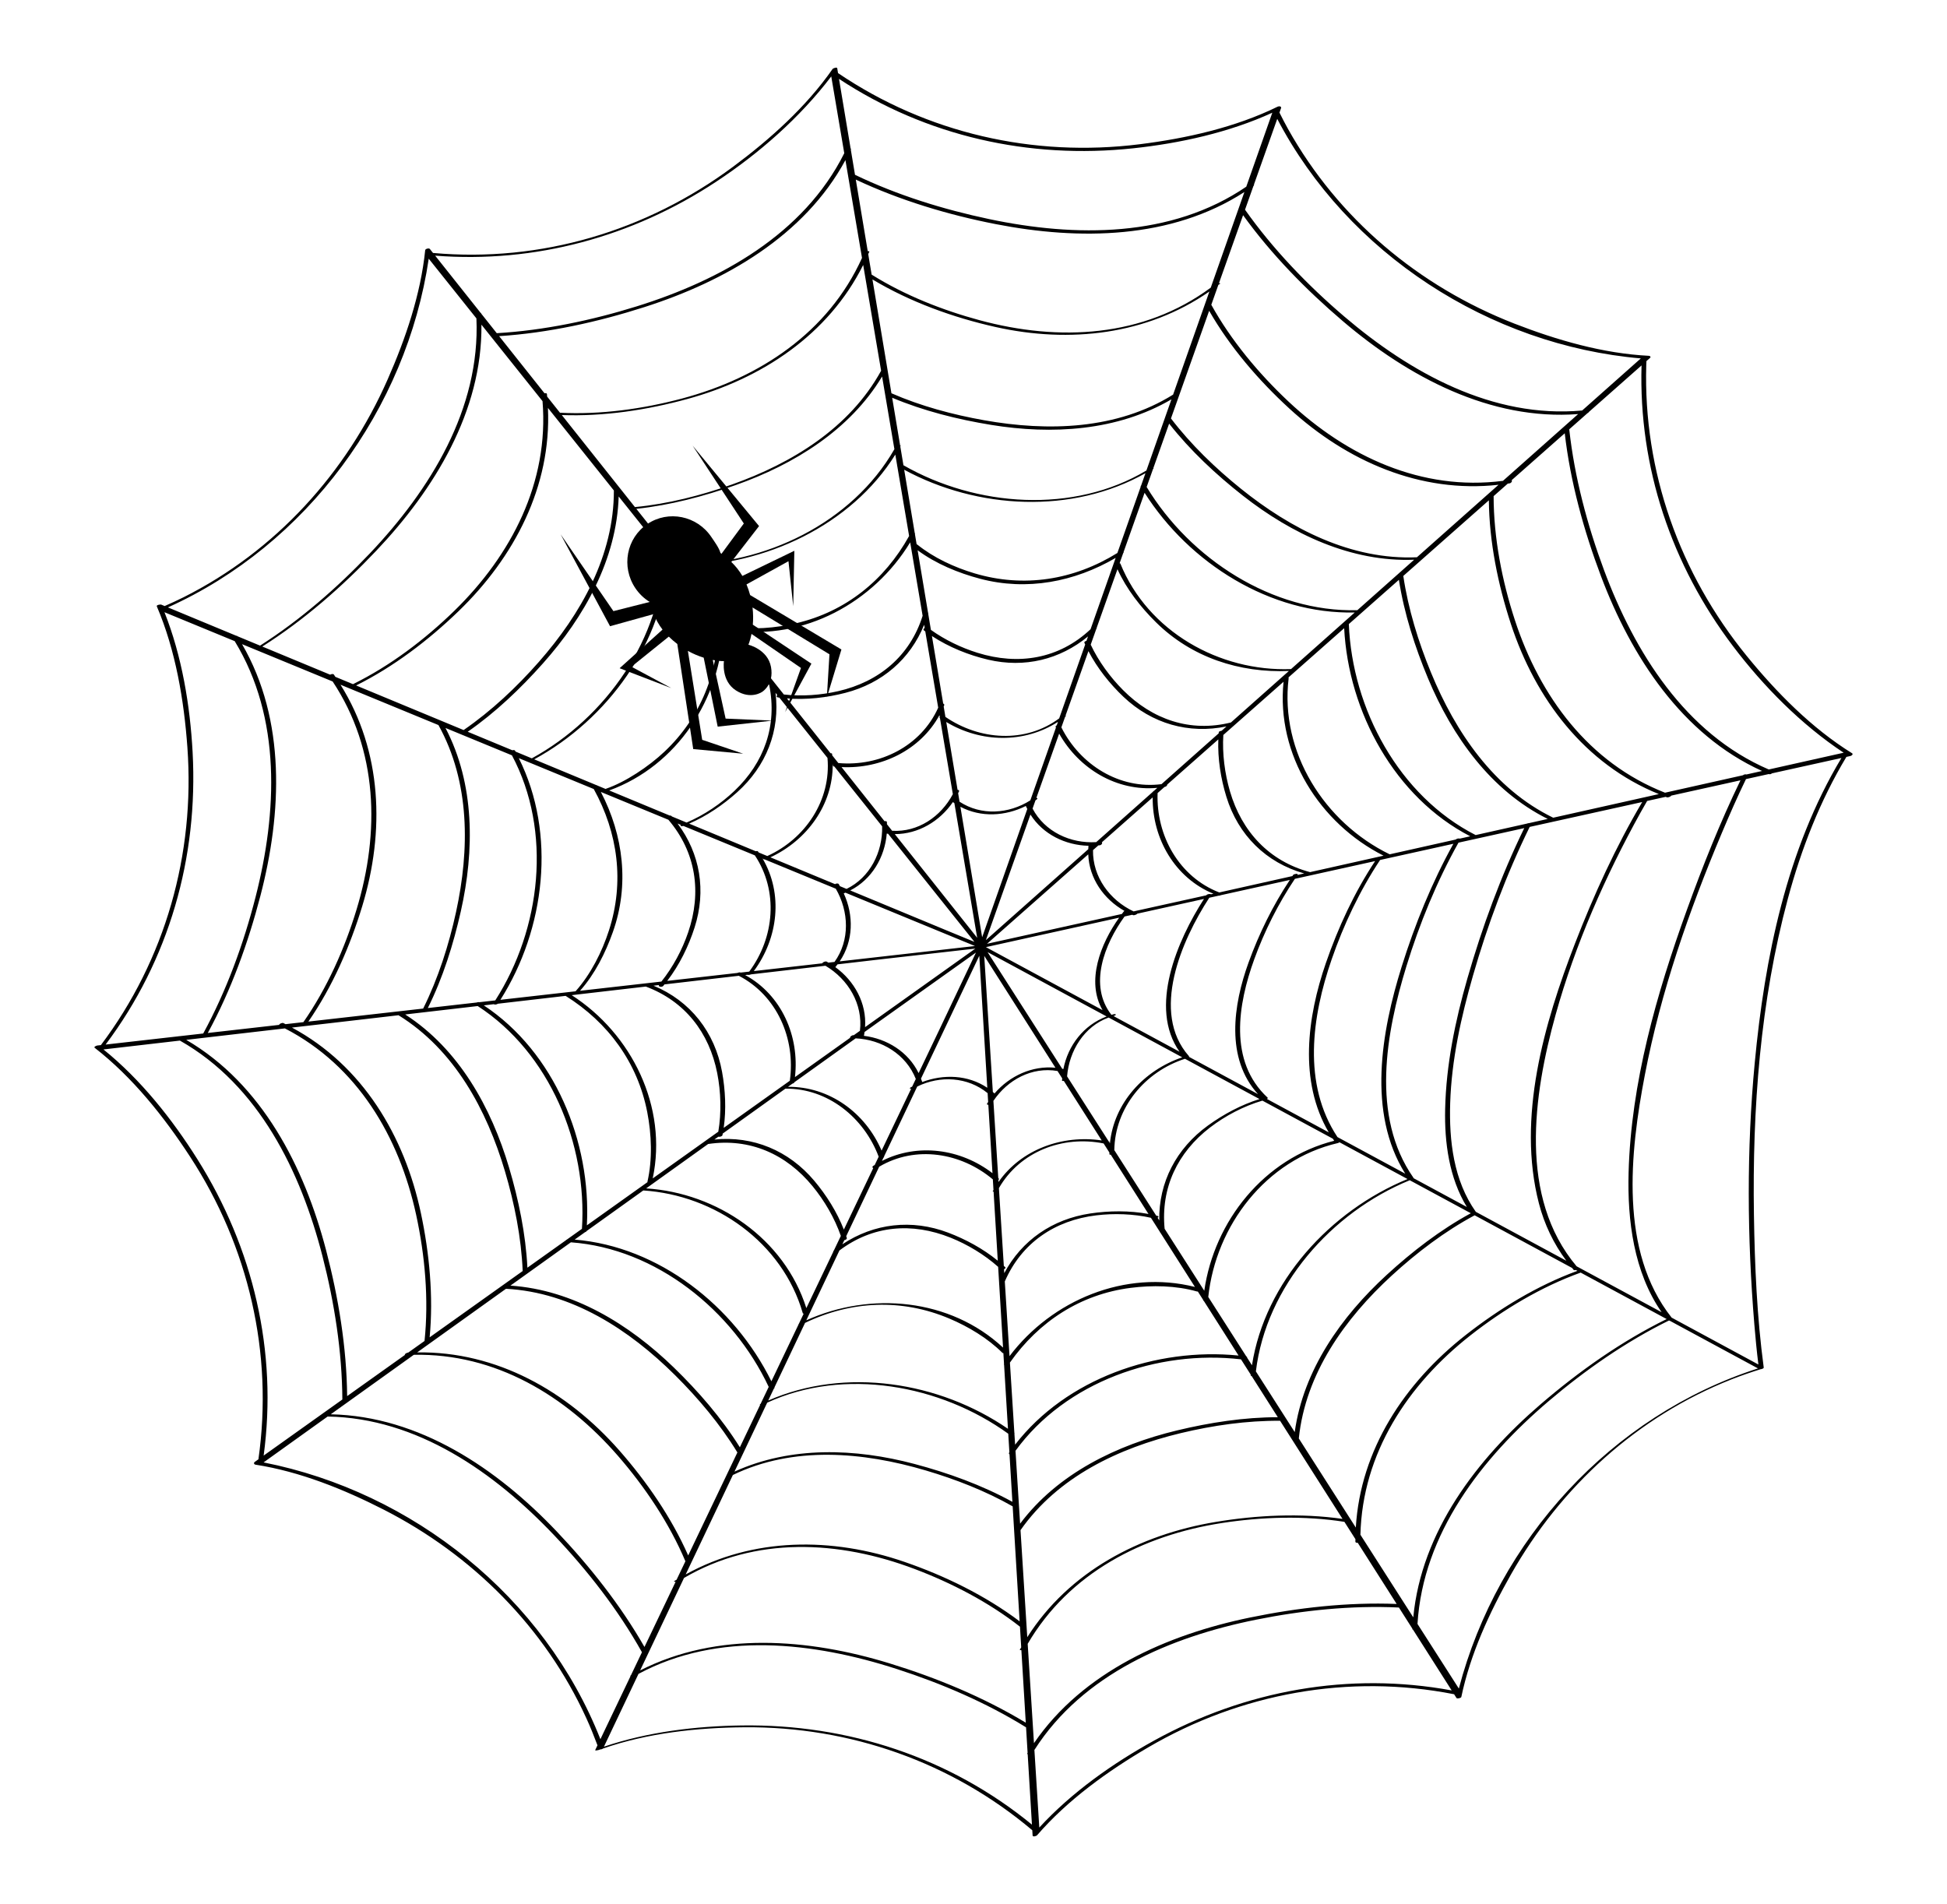 <?xml version="1.0" encoding="utf-8"?>
<!-- Generator: Adobe Illustrator 16.0.0, SVG Export Plug-In . SVG Version: 6.00 Build 0)  -->
<!DOCTYPE svg PUBLIC "-//W3C//DTD SVG 1.1//EN" "http://www.w3.org/Graphics/SVG/1.1/DTD/svg11.dtd">
<svg version="1.1" id="Layer_1" xmlns="http://www.w3.org/2000/svg" xmlns:xlink="http://www.w3.org/1999/xlink" x="0px" y="0px"
	 width="317.003px" height="310.033px" viewBox="0 0 317.003 310.033" enable-background="new 0 0 317.003 310.033"
	 xml:space="preserve">
<g>
	<defs>
		<rect id="SVGID_1_" width="317.003" height="310.033"/>
	</defs>
	<clipPath id="SVGID_2_">
		<use xlink:href="#SVGID_1_"  overflow="visible"/>
	</clipPath>
	<path clip-path="url(#SVGID_2_)" d="M301.539,122.647c-6.559-4.07-12.297-9.894-17.137-15.833
		c-10.908-13.386-16.871-30.048-16.365-47.354c0.007-0.221,0.018-0.441,0.027-0.662c0.195-0.172,0.391-0.345,0.586-0.517
		c0.179-0.158,0.007-0.335-0.178-0.344c-7.451-0.368-15.027-2.564-21.926-5.253c-15.555-6.063-28.673-17.081-36.838-31.692
		c-0.488-0.873-0.943-1.761-1.391-2.655c0.085-0.239,0.169-0.477,0.254-0.716c0.117-0.33-0.34-0.355-0.545-0.255
		c-6.914,3.396-14.887,5.172-22.474,6.122c-17.302,2.165-34.655-1.803-49.107-11.587c-0.044-0.262-0.088-0.524-0.131-0.787
		c-0.039-0.236-0.675,0.001-0.755,0.117c-4.294,6.171-10.215,11.472-16.205,15.921c-14.108,10.48-31.321,15.614-48.853,14.037
		c-0.172-0.217-0.345-0.433-0.516-0.65c-0.142-0.178-0.735-0.032-0.758,0.203c-0.736,7.206-3.205,14.439-6.104,21.02
		C56.4,77.029,44.854,89.742,29.89,97.25c-1.012,0.507-2.044,0.975-3.08,1.432c-0.19-0.079-0.38-0.158-0.569-0.237
		c-0.12-0.049-0.805,0.057-0.712,0.276c3.062,7.157,4.429,15.287,4.983,22.992c1.251,17.387-3.592,34.53-14.086,48.461
		c-0.196,0.022-0.393,0.045-0.589,0.067c-0.083,0.009-0.631,0.208-0.419,0.374c6.163,4.784,11.317,11.256,15.54,17.744
		c9.508,14.613,13.577,31.982,11.116,49.26c-0.195,0.14-0.391,0.278-0.586,0.418c-0.231,0.164-0.138,0.417,0.123,0.458
		c7.222,1.118,14.399,4.019,20.86,7.317c14.454,7.379,26.242,19.162,33,33.975c0.661,1.444,1.249,2.919,1.809,4.404
		c-0.122,0.254-0.243,0.509-0.365,0.763c-0.073,0.154,0.481,0.024,0.521,0.008c0.11-0.04,0.224-0.071,0.335-0.111
		c0.144,0.005,0.299-0.046,0.397-0.132c7.289-2.54,15.409-3.405,23.05-3.466c17.173-0.135,33.726,5.682,46.855,16.767
		c0.018,0.283,0.034,0.567,0.052,0.852s0.617,0.091,0.715-0.021c4.992-5.777,11.549-10.487,18.088-14.316
		c15.075-8.826,32.662-12.039,49.823-8.66c0.131,0.206,0.263,0.412,0.394,0.618c0.1,0.158,0.744,0.004,0.781-0.175
		c1.459-6.975,4.602-13.799,8.088-19.957c8.096-14.293,20.564-25.705,35.904-31.756c1.55-0.611,3.127-1.15,4.716-1.648
		c0.236-0.021,0.549-0.141,0.529-0.284c-1.101-8.214-1.466-16.57-1.595-24.846c-0.268-17.261,1.026-34.784,5.526-51.5
		c2.166-8.056,5.223-15.919,9.529-23.081c0.224-0.05,0.447-0.099,0.671-0.149C301.464,123.059,301.795,122.806,301.539,122.647
		 M270.536,213.667c-4.613-2.493-9.226-4.984-13.839-7.477c-9.471-11.243-7.054-27.899-3.418-40.957
		c3.193-11.476,8.09-22.563,13.854-32.972c0.342-0.619,0.693-1.233,1.05-1.843c1.008-0.224,2.015-0.446,3.021-0.668
		c0.066,0.024,0.13,0.054,0.196,0.078c0.185,0.067,0.661-0.132,0.7-0.277c2.313-0.511,4.627-1.023,6.94-1.534l4.339-0.96
		c-3.321,6.849-6.155,13.97-8.735,21.122c-4.936,13.667-9.086,28.147-9.482,42.758C264.95,198.733,266.009,207.13,270.536,213.667
		 M256.225,206.786c0.053,0.059,0.201,0.049,0.353,0.009c0.085,0.045,0.169,0.091,0.254,0.137
		c-6.53,2.381-12.759,6.188-18.196,10.453c-9.93,7.791-17.14,18.638-17.888,31.345c-2.513-3.927-5.026-7.854-7.538-11.78
		l-1.743-2.725c1.094-10.58,7.504-19.531,15.163-26.553c4.049-3.712,8.604-7.182,13.466-9.784
		c5.287,2.857,10.575,5.715,15.862,8.571C256.048,206.567,256.132,206.68,256.225,206.786 M238.825,196.532
		c-2.896-1.563-5.789-3.128-8.683-4.692c0.001-0.026-0.003-0.053-0.021-0.08c-6.963-9.973-4.455-23.613-1.131-34.442
		c2.122-6.905,4.938-13.783,8.473-20.107c3.569-0.789,7.14-1.579,10.709-2.368c-3.817,7.83-6.86,16.136-9.263,24.495
		c-1.981,6.9-3.452,14.037-3.616,21.233C235.168,186.045,235.946,191.798,238.825,196.532 M117.564,174.534
		c-1.174-6.467-5.159-11.555-11.165-14.036c0.292-0.034,0.584-0.067,0.877-0.102c-0.12,0.301,0.506,0.386,0.716,0.136
		c0.066-0.078,0.127-0.162,0.192-0.241c4.036-0.468,8.071-0.936,12.107-1.404c6.203,3.206,9.269,10.239,8.304,17.092
		c-2.12,1.511-4.24,3.021-6.36,4.531c-1.469,1.046-2.938,2.093-4.406,3.139C118.256,180.645,118.098,177.481,117.564,174.534
		 M183.553,148.625c0.009-0.01,0.017-0.02,0.024-0.03c0.011,0.005,0.021,0.012,0.032,0.017
		C183.591,148.617,183.572,148.621,183.553,148.625 M182.979,148.398c-0.108,0.136-0.214,0.283-0.321,0.425
		c-0.237,0.053-0.474,0.105-0.711,0.157c-7.082,1.566-14.163,3.132-21.243,4.696c0.114-0.101,0.229-0.203,0.345-0.305
		c5.378-4.754,10.758-9.507,16.137-14.26c0.144,3.918,2.521,7.306,5.894,9.212C183.037,148.345,183.002,148.37,182.979,148.398
		 M177.217,137.743c-0.018,0.178-0.02,0.353-0.027,0.53c-0.373,0.331-0.746,0.662-1.119,0.994
		c-5.185,4.605-10.368,9.209-15.553,13.814c2.418-6.816,4.836-13.631,7.254-20.447c2.049,3.226,5.672,4.989,9.456,5.086
		C177.226,137.729,177.218,137.735,177.217,137.743 M167.021,131.239c0.073,0.168,0.156,0.327,0.238,0.488
		c-0.171,0.487-0.343,0.973-0.514,1.46c-2.222,6.313-4.443,12.626-6.664,18.939c-0.058,0.16-0.114,0.321-0.172,0.482
		c-1.18-7.081-2.361-14.161-3.542-21.242C159.709,133.136,163.671,132.913,167.021,131.239 M155.145,130.604
		c0.08,0.057,0.16,0.112,0.241,0.167c0.086,0.511,0.173,1.022,0.259,1.533c1.152,6.799,2.303,13.599,3.456,20.397
		c-4.471-5.627-8.943-11.255-13.416-16.883C149.517,135.818,153.005,133.73,155.145,130.604 M144.379,135.736
		c0.071,0.009,0.141,0.015,0.212,0.022c0.303,0.379,0.605,0.758,0.908,1.137c4.31,5.396,8.62,10.793,12.93,16.189
		c0.075,0.094,0.149,0.188,0.225,0.281c-1.505-0.62-3.011-1.239-4.516-1.859c-5.235-2.172-10.47-4.344-15.705-6.516
		C141.945,143.188,144.049,139.605,144.379,135.736 M137.646,145.354c0.406,0.167,0.813,0.335,1.219,0.502
		c6.626,2.729,13.251,5.458,19.876,8.186c-7.342,0.832-14.684,1.664-22.025,2.497c2.249-3.32,2.307-7.493,0.66-11.07
		C137.468,145.433,137.555,145.39,137.646,145.354 M136.017,157.467c0.123-0.145,0.231-0.295,0.345-0.443
		c0.408-0.047,0.816-0.095,1.223-0.142c2.136-0.248,4.273-0.495,6.409-0.743c4.677-0.53,9.354-1.061,14.031-1.59
		c0.258-0.03,0.516-0.059,0.774-0.088c-5.983,4.262-11.968,8.526-17.952,12.789c0.268-3.894-1.724-7.511-4.842-9.773
		C136.01,157.472,136.014,157.47,136.017,157.467 M140.676,168.596c0.038-0.188,0.06-0.373,0.087-0.559
		c0.382-0.273,0.764-0.547,1.145-0.82c0.218-0.156,0.437-0.313,0.655-0.47c5.445-3.878,10.89-7.759,16.336-11.637
		c-2.017,4.25-4.034,8.501-6.052,12.751c-1.094,2.29-2.188,4.58-3.282,6.871c-1.686-3.456-5.147-5.602-8.922-6.072
		C140.655,168.639,140.671,168.619,140.676,168.596 M149.951,175.632c0.213-0.447,0.426-0.896,0.639-1.345
		c2.951-6.22,5.903-12.44,8.855-18.66c0.434,7.165,0.868,14.331,1.303,21.496c-3.137-2.108-7.109-2.256-10.607-0.931
		c-0.001-0.013,0.005-0.025,0.001-0.039C150.086,175.975,150.016,175.806,149.951,175.632 M161.925,178.046
		c-0.09-0.082-0.183-0.159-0.275-0.237c-0.032-0.522-0.065-1.044-0.099-1.566c-0.433-6.866-0.867-13.733-1.301-20.601
		c0.016,0.023,0.031,0.049,0.047,0.073c3.849,6.049,7.697,12.098,11.546,18.146C168.052,173.484,164.383,175.188,161.925,178.046
		 M173.137,174.072c-0.062-0.014-0.123-0.026-0.186-0.039l-0.838-1.31c-3.772-5.896-7.545-11.792-11.319-17.688
		c6.462,3.491,12.923,6.983,19.384,10.476C176.438,166.913,173.892,170.217,173.137,174.072 M160.525,154.221
		c7.229-1.598,14.457-3.197,21.686-4.795c-3.039,4.267-5.408,10.337-2.703,15.052C173.181,161.06,166.854,157.64,160.525,154.221
		 M197.157,145.617c-0.132-0.107-0.62-0.027-0.729,0.137c-0.005,0.009-0.012,0.019-0.018,0.028
		c-3.949,0.873-7.897,1.746-11.846,2.62c-3.872-1.825-6.68-5.615-6.604-9.977c0.29-0.255,0.58-0.512,0.87-0.768
		c0.071-0.007,0.143-0.009,0.214-0.017c0.313-0.036,0.486-0.344,0.36-0.491c2.758-2.437,5.516-4.874,8.272-7.31
		c-0.065,6.724,3.624,13.11,9.886,15.688C197.428,145.557,197.293,145.587,197.157,145.617 M187.9,128.758
		c-0.098,0.043-0.168,0.1-0.19,0.169c-3.076,2.732-6.151,5.465-9.228,8.197c-4.186,0.257-8.37-1.684-10.365-5.463l0.478-1.347
		c0.056-0.038,0.114-0.072,0.17-0.111c0.233-0.165,0.143-0.263-0.026-0.295c1.236-3.484,2.473-6.967,3.708-10.451
		c3.237,5.743,9.392,9.437,15.986,8.828C188.255,128.443,188.077,128.602,187.9,128.758 M172.053,118.105
		c-0.135,0.068-0.223,0.172-0.168,0.288c0.013,0.026,0.027,0.05,0.04,0.076l-4.172,11.856c-3.518,2.219-7.983,2.533-11.522,0.221
		c-0.077-0.465-0.155-0.93-0.232-1.395c0.045-0.088,0.095-0.174,0.138-0.264c0.086-0.182-0.049-0.266-0.229-0.276
		c-0.613-3.683-1.228-7.366-1.842-11.048c5.616,3.387,12.699,3.523,18.187-0.025C172.186,117.728,172.119,117.917,172.053,118.105
		 M153.012,116.759c-0.051,0.036-0.077,0.066-0.057,0.081c0.026,0.019,0.054,0.033,0.079,0.052c0.702,4.14,1.404,8.281,2.105,12.422
		c-1.948,3.665-5.671,6.217-9.883,5.962c-0.283-0.355-0.564-0.709-0.846-1.064c-0.004-0.119-0.002-0.238-0.009-0.357
		c-0.009-0.144-0.195-0.177-0.384-0.138c-2.334-2.937-4.667-5.874-7.001-8.812c6.474,0.312,12.837-2.771,15.944-8.453
		C152.977,116.555,152.995,116.657,153.012,116.759 M135.621,124.527c-0.05,0.134-0.003,0.267,0.234,0.293
		c2.591,3.244,5.182,6.488,7.773,9.732c0.096,4.191-1.964,8.327-5.794,10.19c-0.359-0.149-0.718-0.298-1.077-0.446
		c-0.066-0.112-0.126-0.226-0.195-0.335c-0.101-0.161-0.414-0.121-0.605,0.003c-3.508-1.456-7.017-2.912-10.525-4.367
		c5.963-2.772,10.188-8.561,10.145-15.125C135.592,124.491,135.607,124.509,135.621,124.527 M124.238,139.83
		c0.027,0.071,0.147,0.117,0.288,0.119c3.851,1.586,7.703,3.173,11.555,4.76c2.139,3.702,2.334,8.383-0.209,11.922
		c-0.332,0.039-0.664,0.076-0.997,0.114c-0.09-0.052-0.177-0.109-0.269-0.159c-0.211-0.113-0.673,0.083-0.71,0.271
		c-3.72,0.421-7.441,0.843-11.161,1.265c3.973-5.369,4.807-12.569,1.429-18.322C124.189,139.811,124.213,139.82,124.238,139.83
		 M121.699,158.724c0.106,0.048,0.396,0.009,0.574-0.066c4.041-0.469,8.082-0.938,12.122-1.405
		c3.708,2.196,6.132,6.242,5.618,10.593c-0.335,0.238-0.67,0.478-1.005,0.716c-0.028,0-0.055-0.002-0.081-0.002
		c-0.248,0.003-0.589,0.288-0.515,0.426c-2.993,2.133-5.986,4.265-8.98,6.397c0.767-6.655-2.176-13.385-8.106-16.614
		L121.699,158.724z M129.01,176.456c0.157-0.043,0.298-0.114,0.312-0.199c0.001-0.009,0.002-0.018,0.003-0.027
		c3.33-2.385,6.659-4.77,9.988-7.154c4.234,0.193,8.206,2.597,9.796,6.613l-0.597,1.248c-0.074,0.04-0.151,0.076-0.226,0.117
		c-0.266,0.149-0.137,0.222,0.059,0.234c-1.604,3.355-3.207,6.711-4.809,10.066c-2.632-6.158-8.506-10.452-15.243-10.386
		L129.01,176.456z M143.847,188.496c0.07-0.04,0.111-0.082,0.099-0.117c-0.006-0.017-0.014-0.032-0.019-0.049
		c1.803-3.802,3.607-7.604,5.412-11.406c3.727-1.83,8.203-1.588,11.461,1.072c0.029,0.479,0.059,0.96,0.086,1.44
		c-0.055,0.087-0.116,0.17-0.171,0.259c-0.087,0.141,0.034,0.196,0.2,0.198c0.225,3.712,0.45,7.424,0.675,11.136
		c-5.199-3.987-12.173-4.94-18-1.993C143.677,188.855,143.762,188.676,143.847,188.496 M162.557,192.165
		c0.095-0.107,0.12-0.245-0.021-0.368l-0.003-0.003c-0.264-4.179-0.527-8.357-0.792-12.537c2.321-3.445,6.273-5.584,10.438-4.866
		c0.256,0.399,0.51,0.8,0.765,1.199c-0.009,0.123-0.024,0.245-0.029,0.368c-0.003,0.059,0.136,0.071,0.296,0.051
		c2.055,3.229,4.109,6.459,6.164,9.688c-6.406-0.953-13.099,1.454-16.799,6.765C162.569,192.362,162.563,192.264,162.557,192.165
		 M180.62,186.019c0.054-0.044,0.068-0.083-0.003-0.099c-0.022-0.005-0.045-0.008-0.067-0.012
		c-2.271-3.549-4.541-7.097-6.812-10.645c0.337-4.145,2.766-8.128,6.768-9.576c3.995,2.159,7.989,4.317,11.984,6.477
		c-6.257,2.128-11.113,7.436-11.777,13.999C180.682,186.115,180.651,186.067,180.62,186.019 M181.294,165.443
		c0.021-0.005,0.041-0.013,0.062-0.02c0.463-0.119,0.389-0.388-0.072-0.269c-0.111,0.028-0.217,0.067-0.327,0.1
		c-0.004-0.007-0.001-0.015-0.007-0.021c-3.758-4.803-1.127-11.502,2.146-16.002c0.419-0.093,0.837-0.185,1.255-0.278
		c0.044,0.019,0.085,0.041,0.129,0.059c0.164,0.067,0.612-0.1,0.693-0.24c3.617-0.801,7.235-1.6,10.854-2.4
		c-4.349,6.745-9.055,17.679-3.979,24.882C188.462,169.317,184.878,167.381,181.294,165.443 M211.248,142.467
		c0.006-0.008,0.012-0.018,0.018-0.026c0.177-0.255-0.6-0.149-0.72,0.025c-0.042,0.061-0.081,0.125-0.123,0.186l-11.906,2.665
		c-6.541-2.53-10.298-9.255-10.041-16.183c0.376-0.333,0.752-0.665,1.128-0.997c0.016-0.003,0.031-0.003,0.047-0.006
		c0.236-0.041,0.402-0.243,0.397-0.387c1.438-1.27,2.874-2.54,4.312-3.81c1.334-1.179,2.669-2.358,4.003-3.538
		c-0.12,3.141,0.399,6.382,1.313,9.348c1.915,6.23,6.455,10.725,12.667,12.478C211.978,142.304,211.612,142.386,211.248,142.467
		 M198.895,118.992c-0.212,0.031-0.448,0.108-0.46,0.234c-0.007,0.061-0.007,0.123-0.012,0.184
		c-3.104,2.758-6.208,5.515-9.313,8.273c-6.826,0.88-13.248-3.144-16.303-9.244l0.615-1.733c0.043-0.033,0.088-0.062,0.131-0.096
		c0.048-0.038,0.003-0.053-0.077-0.055c0.649-1.832,1.299-3.664,1.949-5.496c0.596-1.678,1.191-3.357,1.786-5.035
		c1.447,2.774,3.473,5.324,5.713,7.446c4.633,4.389,10.636,6.083,16.765,4.815C199.425,118.521,199.159,118.756,198.895,118.992
		 M176.894,104.347c-0.21,0.05-0.399,0.182-0.335,0.326c0.039,0.09,0.086,0.177,0.127,0.267c-1.412,4.011-2.823,8.024-4.235,12.035
		c-5.514,4.095-12.953,3.571-18.522-0.244c-0.094-0.563-0.188-1.127-0.282-1.69c0.022-0.054,0.051-0.103,0.073-0.158
		c0.07-0.172-0.017-0.275-0.153-0.319l-0.943-5.658l-0.891-5.34c2.768,1.817,5.983,3.109,9.158,3.852
		c5.928,1.386,11.674-0.022,16.257-3.791C177.063,103.867,176.979,104.107,176.894,104.347 M150.555,102.253
		c-0.18,0.103-0.285,0.275-0.096,0.419c0.061,0.046,0.127,0.088,0.19,0.134c0.701,4.141,1.403,8.283,2.104,12.425
		c-2.799,6.253-9.499,9.622-16.26,9.016c-0.332-0.417-0.664-0.835-0.996-1.253c-0.007-0.077-0.007-0.153-0.016-0.231
		c-0.011-0.09-0.123-0.123-0.259-0.116c-1.188-1.494-2.375-2.988-3.562-4.482c-1.175-1.48-2.35-2.959-3.525-4.438
		c3.173,0.253,6.473-0.125,9.512-0.912c5.988-1.55,10.552-5.491,12.82-11.083C150.496,101.905,150.525,102.079,150.555,102.253
		 M126.549,113.168c-0.146,0.151-0.169,0.355,0.143,0.4c0.064,0.009,0.129,0.013,0.194,0.022c2.613,3.272,5.227,6.544,7.84,9.817
		c0.618,6.864-3.578,13.163-9.799,15.98c-0.47-0.194-0.94-0.389-1.41-0.584c-0.036-0.052-0.066-0.107-0.103-0.159
		c-0.062-0.087-0.221-0.082-0.382-0.042c-1.738-0.721-3.478-1.443-5.216-2.164c-1.87-0.776-3.74-1.552-5.61-2.327
		c2.857-1.231,5.529-3.061,7.821-5.115c4.728-4.237,7.008-10.017,6.241-16.179C126.362,112.934,126.455,113.051,126.549,113.168
		 M110.869,134.324c-0.261,0.16,0.127,0.262,0.407,0.167c3.876,1.597,7.752,3.194,11.628,4.79c3.864,5.809,3.21,13.372-0.919,18.926
		c-0.473,0.054-0.945,0.107-1.417,0.16c-0.012-0.005-0.022-0.012-0.034-0.018c-0.106-0.051-0.314,0.004-0.484,0.077
		c-1.9,0.215-3.8,0.431-5.7,0.646c-1.904,0.216-3.809,0.432-5.713,0.647c1.981-2.579,3.47-5.631,4.452-8.692
		c1.918-5.98,0.923-12.013-2.77-16.93C110.503,134.173,110.686,134.249,110.869,134.324 M116.958,185.088
		c0.21,0.064,0.633-0.056,0.672-0.254c0.017-0.085,0.027-0.173,0.043-0.258c3.401-2.437,6.803-4.873,10.205-7.31
		c6.87-0.076,12.8,4.703,15.184,11.08c-0.215,0.449-0.429,0.898-0.644,1.349c-0.073,0.044-0.148,0.081-0.22,0.127
		c-0.227,0.145-0.175,0.297-0.025,0.386c-0.842,1.762-1.683,3.523-2.524,5.284l-2.256,4.723c-1.128-2.887-2.852-5.618-4.819-7.955
		c-4.141-4.917-9.97-7.343-16.263-6.708C116.526,185.397,116.742,185.243,116.958,185.088 M137.471,201.933
		c0.231-0.027,0.462-0.185,0.394-0.396c-0.027-0.083-0.061-0.165-0.088-0.248c1.79-3.771,3.579-7.542,5.369-11.313
		c5.917-3.507,13.316-2.305,18.505,2.065c0.035,0.575,0.069,1.151,0.105,1.728c-0.038,0.068-0.083,0.131-0.121,0.2
		c-0.022,0.043,0.042,0.064,0.137,0.069c0.119,1.958,0.238,3.916,0.356,5.874c0.108,1.79,0.216,3.579,0.325,5.369
		c-2.401-1.959-5.219-3.486-8.082-4.571c-5.91-2.242-12.078-1.522-17.223,1.902C137.257,202.386,137.364,202.159,137.471,201.933
		 M163.473,206.663c0.186-0.08,0.312-0.219,0.184-0.339c-0.07-0.067-0.146-0.127-0.218-0.192l-0.8-12.671
		c3.421-5.952,10.376-8.615,17.048-7.272c0.315,0.496,0.631,0.991,0.946,1.487c0,0.081-0.009,0.163-0.008,0.246
		c0.001,0.078,0.104,0.108,0.231,0.105c1.021,1.604,2.044,3.211,3.065,4.817c1.023,1.608,2.047,3.217,3.07,4.826
		c-3.11-0.571-6.406-0.54-9.488-0.079c-6.144,0.922-11.137,4.355-13.992,9.712C163.499,207.09,163.485,206.876,163.473,206.663
		 M188.473,198.29c0.159-0.106,0.233-0.242-0.003-0.302c-0.073-0.019-0.148-0.031-0.222-0.049
		c-2.274-3.555-4.549-7.108-6.822-10.663c0.103-6.901,4.981-12.779,11.51-14.872c2.268,1.227,4.535,2.452,6.805,3.678
		c1.777,0.96,3.555,1.921,5.331,2.881c-2.998,0.928-5.875,2.482-8.393,4.304c-5.15,3.727-8.036,9.234-7.932,15.452
		C188.655,198.576,188.564,198.434,188.473,198.29 M193.589,172.088c0.017-0.042,0.019-0.084-0.018-0.125
		c-6.297-7.113-1.199-18.848,3.32-25.783c0.501-0.111,1.002-0.221,1.504-0.332c0.101,0.013,0.265-0.029,0.407-0.091
		c1.896-0.419,3.792-0.838,5.688-1.257c1.838-0.407,3.677-0.813,5.515-1.219c-2.767,4.161-5.021,8.756-6.716,13.434
		c-2.514,6.933-3.779,15.613,1.533,21.443C201.077,176.135,197.333,174.111,193.589,172.088 M213.298,142.009
		c-6.639-1.765-11.124-6.595-13.04-13.154c-0.849-2.906-1.267-6.124-1.08-9.18c3.269-2.887,6.536-5.775,9.804-8.663
		c-1.211,11.856,5.896,23.071,16.28,28.319L213.298,142.009z M200.415,117.641c-6.625,1.653-12.788-0.472-17.567-5.277
		c-2.096-2.106-3.981-4.677-5.263-7.393c0.301-0.845,0.601-1.692,0.9-2.537c0.072-0.077,0.092-0.143,0.068-0.195
		c1.131-3.185,2.261-6.369,3.39-9.553c1.455,3.226,3.774,6.172,6.256,8.629c5.808,5.749,13.604,8.275,21.655,7.941
		C206.708,112.05,203.562,114.846,200.415,117.641 M177.559,102.46c-5.146,4.843-11.741,5.914-18.414,3.834
		c-2.649-0.827-5.3-2.1-7.579-3.732c-0.149-0.889-0.297-1.779-0.445-2.668c0.001-0.004,0.002-0.008,0.003-0.011
		c0.02-0.067,0.002-0.113-0.03-0.151c-0.563-3.377-1.127-6.755-1.69-10.133c2.981,2.209,6.631,3.703,10.165,4.638
		c7.62,2.016,15.383,0.515,22.078-3.396C180.284,94.714,178.921,98.587,177.559,102.46 M150.219,100.271
		c-2.067,6.551-7.11,10.752-13.757,12.273c-2.826,0.646-5.925,0.871-8.838,0.54c-0.553-0.697-1.107-1.393-1.66-2.089l-0.002-0.009
		c-0.006-0.027-0.025-0.046-0.053-0.061c-2.198-2.766-4.397-5.533-6.594-8.299c11.572,1.703,22.952-4.544,28.878-14.314
		L150.219,100.271z M125.238,111.527c1.343,6.594-0.803,12.64-5.661,17.254c-2.212,2.101-4.941,3.948-7.791,5.155
		c-0.798-0.331-1.598-0.663-2.397-0.994c-0.015-0.018-0.028-0.037-0.044-0.054c-0.073-0.084-0.194-0.107-0.319-0.097
		c-3.279-1.361-6.558-2.721-9.837-4.081c11.092-4.03,18.175-14.985,18.592-26.519C120.267,105.303,122.752,108.416,125.238,111.527
		 M108.828,133.484c4.501,5.292,5.446,11.795,3.217,18.329c-0.965,2.831-2.471,5.655-4.359,8.015
		c-4.416,0.501-8.832,1.001-13.249,1.502c2.417-2.715,4.141-6.169,5.346-9.562c2.715-7.643,1.741-15.727-1.955-22.816
		C101.495,130.463,105.161,131.973,108.828,133.484 M105.152,160.643c6.353,2.38,10.326,7.482,11.625,14.104
		c0.601,3.063,0.698,6.413,0.176,9.526c-3.56,2.537-7.12,5.073-10.68,7.608c2.467-11.653-3.414-23.539-13.189-29.839
		C97.107,161.575,101.13,161.109,105.152,160.643 M115.296,186.278c6.769-1.007,12.721,1.634,17.022,6.893
		c1.927,2.355,3.574,5.169,4.584,8.072c-0.377,0.789-0.754,1.578-1.131,2.366c-0.091,0.082-0.119,0.154-0.101,0.213
		c-1.462,3.06-2.924,6.12-4.385,9.18c-3.575-11.317-14.51-18.765-26.08-19.496C108.569,191.097,111.933,188.688,115.296,186.278
		 M136.673,203.615c5.442-4.096,11.812-4.601,18.096-2.085c2.756,1.105,5.505,2.756,7.746,4.752l0.167,2.757
		c-0.003,0.007-0.005,0.013-0.008,0.019c-0.018,0.041-0.007,0.071,0.015,0.096c0.208,3.425,0.416,6.85,0.623,10.274
		c-8.617-8.028-21.567-9.163-32.034-4.441C133.075,211.196,134.874,207.406,136.673,203.615 M163.599,208.659
		c2.729-6.278,8.135-9.948,14.891-10.763c2.896-0.349,6.021-0.247,8.899,0.396l1.471,2.312c0.001,0.008,0.001,0.017,0.002,0.024
		c0.004,0.037,0.03,0.062,0.064,0.08c1.877,2.949,3.752,5.898,5.63,8.848c-11.339-2.863-23.282,2.139-30.189,11.265
		C164.11,216.768,163.854,212.713,163.599,208.659 M189.62,200.084c-0.646-6.663,2.109-12.436,7.397-16.496
		c2.485-1.906,5.482-3.483,8.524-4.371c3.822,2.065,7.646,4.132,11.468,6.197c0.075,0.112,0.142,0.227,0.219,0.338
		c-11.395,2.87-19.522,13.059-21.153,24.421C193.924,206.81,191.771,203.446,189.62,200.084 M206.289,178.951
		c0.025-0.021,0.037-0.038,0.05-0.06c0.069-0.055,0.103-0.11,0.055-0.155c-6.398-5.911-4.84-15.206-2.177-22.553
		c1.65-4.552,3.904-9.042,6.611-13.084c4.354-0.963,8.709-1.926,13.063-2.888c-3.378,5.094-6.019,10.815-8.009,16.575
		c-3.053,8.833-4.441,19.261,0.461,27.598C212.992,182.573,209.641,180.762,206.289,178.951 M237.678,136.552
		c-0.162-0.07-0.547,0.009-0.658,0.148c-3.586,0.803-7.174,1.605-10.759,2.408c-10.612-5.171-17.913-16.625-16.449-28.667
		c0.007-0.056-0.01-0.097-0.036-0.131c3.025-2.674,6.051-5.347,9.076-8.021c0.702,13.66,8.257,27.55,20.525,33.884
		C238.811,136.299,238.245,136.426,237.678,136.552 M210.201,108.947c-11.633,0.435-23.301-6.108-27.786-17.175
		c-0.015-0.037-0.064-0.052-0.127-0.056c0.192-0.544,0.386-1.088,0.579-1.633c0.077-0.07,0.094-0.133,0.065-0.185
		c1.143-3.22,2.284-6.439,3.426-9.658c7.288,11.494,20.503,19.814,34.219,19.49C217.119,102.803,213.66,105.875,210.201,108.947
		 M185.789,79.069c-0.062,0.044-0.094,0.091-0.071,0.129c0.005,0.009,0.011,0.018,0.017,0.027c-1.27,3.606-2.538,7.212-3.807,10.818
		c-7.101,4.401-15.207,5.715-23.261,3.315c-3.265-0.974-6.641-2.528-9.316-4.685c-0.03-0.024-0.069-0.041-0.11-0.049
		c-0.092-0.547-0.183-1.094-0.274-1.64c0.035-0.086,0.02-0.15-0.032-0.192c-0.573-3.435-1.146-6.87-1.719-10.306
		c11.941,6.47,27.39,7.279,39.284,0.562C186.262,77.721,186.026,78.396,185.789,79.069 M146.074,75.805
		c-0.024,0.022-0.038,0.042-0.022,0.051c0.011,0.007,0.023,0.012,0.034,0.019c0.644,3.801,1.288,7.602,1.932,11.402
		c-3.983,7.176-10.29,12.295-18.332,14.193c-3.433,0.811-7.289,1.132-10.793,0.518c-0.028-0.004-0.056,0-0.084,0.001l-1.004-1.263
		c-0.014-0.056-0.047-0.099-0.099-0.125c-2.234-2.812-4.467-5.623-6.701-8.435c13.485-0.067,27.579-6.609,34.768-18.144
		C145.873,74.616,145.974,75.211,146.074,75.805 M109.731,92.111c-0.024,0.028-0.011,0.048,0.046,0.058
		c2.416,3.025,4.832,6.05,7.248,9.075c0.001,8.079-2.909,15.56-8.832,21.144c-2.618,2.469-6.368,4.952-9.508,6.037
		c-0.033,0.012-0.043,0.032-0.07,0.046c-0.449-0.186-0.897-0.372-1.346-0.558c-0.023-0.037-0.074-0.052-0.135-0.056
		c-3.386-1.405-6.771-2.809-10.156-4.214c11.9-6.476,21.141-19.05,21.82-32.7C109.109,91.333,109.42,91.722,109.731,92.111
		 M96.674,128.478c3.95,7.162,5.007,15.16,2.479,23.005c-1.132,3.512-2.964,7.151-5.443,9.93c-4.079,0.463-8.157,0.925-12.236,1.387
		c7.3-11.522,9.142-27.054,2.997-39.348C88.539,125.126,92.607,126.802,96.674,128.478 M80.391,163.514
		c0.132,0.098,0.496,0.059,0.667-0.077c3.679-0.427,7.357-0.854,11.036-1.28c6.915,4.338,11.715,10.856,13.287,18.927
		c0.708,3.638,0.867,7.703,0.031,11.345c-0.005,0.024,0.003,0.042,0.012,0.059l-9.873,7.034c0.726-13.64-5.282-28.202-16.779-35.819
		C79.311,163.639,79.851,163.576,80.391,163.514 M95.231,200.651c0.137-0.044,0.249-0.114,0.271-0.195
		c3.078-2.204,6.156-4.409,9.234-6.613c11.667,0.756,22.651,8.458,25.973,19.994c0.013,0.045,0.069,0.066,0.143,0.071
		c-0.262,0.548-0.524,1.096-0.785,1.644c-0.062,0.044-0.074,0.076-0.047,0.099c-1.475,3.088-2.951,6.177-4.426,9.266
		c-6.028-12.24-18.319-21.951-32.03-23.071C94.119,201.447,94.675,201.048,95.231,200.651 M125.99,226.128
		c0.086-0.061,0.138-0.136,0.103-0.214c0-0.001-0.001-0.001-0.001-0.002c1.662-3.502,3.323-7.004,4.985-10.506
		c7.541-3.62,15.749-3.977,23.487-0.706c3.098,1.31,6.251,3.196,8.653,5.591c0.03,0.029,0.086,0.039,0.149,0.039
		c0.035,0.579,0.07,1.158,0.104,1.736c-0.026,0.076-0.021,0.14,0.013,0.19l0.63,10.395c-11.219-7.703-26.499-10.087-39.036-4.601
		C125.381,227.41,125.685,226.769,125.99,226.128 M165.164,233.447c0.026-0.025,0.041-0.047,0.025-0.059
		c-0.011-0.007-0.021-0.014-0.03-0.021l-0.727-11.499c4.703-6.683,11.484-11.121,19.657-12.165
		c3.497-0.448,7.373-0.387,10.795,0.589c0.046,0.014,0.096,0.016,0.146,0.011c0.285,0.447,0.57,0.896,0.855,1.343
		c-0.004,0.096,0.045,0.158,0.122,0.192c1.885,2.962,3.769,5.924,5.653,8.886c-13.421-1.348-28.072,3.764-36.384,14.514
		C165.239,234.642,165.202,234.044,165.164,233.447 M203.045,221.063c0.019-0.08-0.019-0.153-0.126-0.196l-6.193-9.68
		c1.236-11.63,9.386-22.344,21.108-25.063c0.115-0.027,0.193-0.077,0.242-0.134c3.698,1.998,7.395,3.996,11.094,5.994
		c-12.583,5.17-23.215,16.754-25.329,30.324C203.575,221.894,203.31,221.479,203.045,221.063 M217.761,185.15
		c-5.727-8.642-4.168-19.611-0.946-28.934c1.943-5.623,4.586-11.216,7.888-16.186c3.976-0.879,7.954-1.758,11.931-2.638
		c-3.508,6.318-6.278,13.153-8.427,20.03c-3.291,10.535-5.627,23.771,0.588,33.688C225.116,189.125,221.439,187.138,217.761,185.15
		 M248.936,134.033c-0.104-0.001-0.216,0.023-0.31,0.07c-2.789,0.624-5.577,1.248-8.366,1.872
		c-12.471-6.358-20.095-20.52-20.649-34.356l8.153-7.206c0.856,5.503,2.616,10.962,4.753,16.073
		c3.93,9.399,10.183,18.242,19.48,22.862C250.977,133.577,249.956,133.805,248.936,134.033 M220.994,99.36
		c-13.832,0.352-27.211-8.352-34.301-20.064c0.35-0.985,0.698-1.969,1.048-2.954c0.005-0.002,0.011-0.005,0.016-0.008
		c0.101-0.063,0.087-0.094,0.025-0.106c0.856-2.417,1.714-4.833,2.571-7.249c3.448,4.393,7.652,8.312,12.021,11.739
		c7.941,6.227,17.612,10.828,27.874,10.421C227.164,93.879,224.079,96.62,220.994,99.36 M186.654,76.611
		c-11.869,7.095-27.702,5.939-39.559-0.855l-0.512-3.065c0.021-0.037,0.045-0.07,0.066-0.107c0.014-0.026-0.025-0.041-0.092-0.048
		c-0.432-2.591-0.864-5.182-1.296-7.773c5.117,2.148,10.64,3.528,16.087,4.418c9.928,1.623,20.571,1,29.383-4.159
		C189.372,68.885,188.012,72.749,186.654,76.611 M145.623,73.137c-6.88,12.009-21.16,18.892-34.863,18.721l-1.921-2.417
		c0.001-0.044,0.003-0.089,0.003-0.133c0-0.039-0.064-0.055-0.153-0.057c-1.695-2.133-3.389-4.265-5.084-6.398
		c5.514-0.585,11.025-2.04,16.223-3.882c9.445-3.347,18.541-8.939,23.791-17.66C144.287,65.254,144.955,69.195,145.623,73.137
		 M108.036,89.989c-0.192,13.868-9.398,26.895-21.448,33.493l-2.651-1.101c-0.026-0.046-0.046-0.096-0.072-0.143
		c-0.068-0.123-0.268-0.129-0.445-0.071c-2.423-1.005-4.846-2.01-7.269-3.015c4.522-3.136,8.617-7.051,12.258-11.142
		c6.709-7.538,11.997-16.916,12.322-27.168C103.166,83.892,105.601,86.941,108.036,89.989 M83.351,122.99
		c6.583,12.336,4.738,28.252-2.712,39.904c-0.877,0.1-1.755,0.199-2.632,0.298c-0.104-0.037-0.271-0.009-0.422,0.048l-7.927,0.899
		c2.467-4.952,4.164-10.391,5.374-15.766c2.228-9.897,2.282-20.695-2.5-29.84C76.138,120.02,79.745,121.504,83.351,122.99
		 M77.78,163.816c11.725,7.605,17.856,22.47,16.97,36.275c-0.807,0.574-1.614,1.149-2.422,1.725
		c-0.075,0.036-0.142,0.086-0.192,0.138c-2.089,1.487-4.178,2.976-6.266,4.464c-0.279-5.506-1.43-11.054-2.989-16.311
		c-2.899-9.779-8.171-19.294-16.909-24.922C69.908,164.729,73.844,164.272,77.78,163.816 M92.948,202.286
		c13.876,1.007,26.365,11.089,32.21,23.543l-1.321,2.766c-0.176,0.089-0.16,0.13-0.068,0.143c-1.103,2.308-2.206,4.616-3.308,6.925
		c-2.972-4.756-6.76-9.116-10.762-13.001c-7.238-7.019-16.355-12.634-26.592-13.326C86.387,206.985,89.668,204.636,92.948,202.286
		 M124.914,228.395c12.544-5.769,28.181-2.926,39.247,5.057c0.062,1.004,0.122,2.007,0.183,3.011
		c-0.004,0.006-0.009,0.011-0.013,0.017c-0.108,0.155-0.069,0.264,0.033,0.324c0.156,2.581,0.313,5.161,0.47,7.741
		c-4.986-2.74-10.491-4.721-15.959-6.173c-9.62-2.554-20.105-2.926-29.289,1.251C121.362,235.879,123.138,232.137,124.914,228.395
		 M165.34,236.23c8.141-11.201,23.102-16.474,36.714-14.888c0.528,0.829,1.057,1.659,1.585,2.488
		c-0.004,0.036-0.01,0.071-0.014,0.106c-0.007,0.069,0.06,0.103,0.152,0.111c1.425,2.24,2.849,4.479,4.273,6.718
		c-5.493,0-11.078,0.87-16.393,2.147c-9.776,2.35-19.443,7.008-25.568,15.188C165.84,244.145,165.59,240.188,165.34,236.23
		 M204.478,223.304c1.663-13.842,12.272-25.897,25.054-31.124l9.943,5.373c-4.957,2.69-9.557,6.241-13.694,10.035
		c-7.399,6.784-13.577,15.495-14.979,25.598C208.693,229.892,206.586,226.598,204.478,223.304 M255.842,132.488
		c-0.985,0.22-1.97,0.441-2.956,0.661c-9.665-4.697-15.917-13.948-19.904-23.65c-2.053-4.993-3.711-10.356-4.502-15.719
		c4.644-4.103,9.287-8.207,13.931-12.311c0.066,6.769,1.483,13.704,3.574,20.094c4.001,12.227,12.017,22.848,24.098,27.738
		C265.336,130.363,260.589,131.425,255.842,132.488 M233.074,88.629c-0.792,0.704-1.585,1.407-2.377,2.111
		c-10.682,0.463-20.538-4.622-28.677-11.179c-4.145-3.34-8.127-7.178-11.368-11.425c2.073-5.843,4.146-11.686,6.218-17.528
		c3.4,5.925,8.059,11.334,13.057,15.916c9.356,8.577,21.325,13.839,34.061,12.411C240.35,82.167,236.712,85.398,233.074,88.629
		 M192.054,61.262c-0.351,0.998-0.701,1.996-1.053,2.994c-9.169,5.714-20.372,6.021-30.75,4.175
		c-5.114-0.909-10.333-2.303-15.111-4.396c-1.03-6.179-2.061-12.358-3.091-18.537c6.128,3.676,13.171,6.216,20.085,7.757
		c12.025,2.682,24.611,1.271,34.774-5.791C195.291,52.063,193.673,56.662,192.054,61.262 M142.91,57.126
		c0.184,1.081,0.367,2.162,0.55,3.243c-5.125,9.325-14.517,15.06-24.311,18.531c-5.035,1.785-10.429,3.159-15.771,3.668
		c-3.968-4.995-7.937-9.99-11.906-14.985c6.833,0.252,13.89-0.822,20.435-2.611c12.136-3.318,22.977-10.482,28.635-21.828
		C141.331,47.805,142.121,52.465,142.91,57.126 M97.915,77.317c0.679,0.85,1.357,1.699,2.035,2.549
		c0.014,10.6-5.365,20.115-12.203,27.898c-3.605,4.104-7.741,8.001-12.262,11.111c-5.834-2.42-11.669-4.841-17.503-7.262
		c6.097-3.03,11.754-7.345,16.625-12.041c9.131-8.799,15.195-20.381,14.608-33.148C92.115,70.055,95.015,73.687,97.915,77.317
		 M68.364,116.817c1.007,0.414,2.014,0.829,3.021,1.244c5.161,9.306,5.08,20.27,2.867,30.437
		c-1.166,5.358-2.901,10.796-5.354,15.727c-6.23,0.706-12.461,1.413-18.691,2.119c3.922-5.663,6.794-12.28,8.782-18.83
		c3.683-12.138,3.234-25.18-3.551-36.023C59.747,113.267,64.055,115.042,68.364,116.817 M61.845,165.664
		c1.013-0.117,2.025-0.234,3.038-0.353c9.108,5.634,14.36,15.39,17.332,25.41c1.547,5.219,2.661,10.779,2.887,16.243
		c-5.049,3.597-10.098,7.194-15.148,10.792c0.63-6.687-0.039-13.675-1.42-20.194c-2.668-12.61-9.502-24.062-20.997-30.239
		C52.306,166.771,57.076,166.217,61.845,165.664 M79.922,211.616c0.82-0.588,1.64-1.175,2.461-1.763
		c10.744,0.575,20.091,6.671,27.54,14.079c3.781,3.759,7.35,8,10.135,12.572c-2.67,5.59-5.34,11.18-8.01,16.77
		c-2.739-6.205-6.772-12.039-11.213-17.095c-8.46-9.632-19.946-16.162-32.911-15.969C71.924,217.346,75.923,214.481,79.922,211.616
		 M117.902,243.172c0.474-1,0.948-1.999,1.422-2.999c9.835-4.765,21.183-3.762,31.392-0.743c4.854,1.438,9.746,3.336,14.162,5.849
		c0.378,6.241,0.757,12.482,1.134,18.724c-5.587-4.207-12.164-7.412-18.721-9.672c-11.824-4.075-24.648-4.049-35.649,2.032
		C113.729,251.965,115.815,247.569,117.902,243.172 M166.357,252.34c-0.067-1.061-0.134-2.122-0.201-3.184
		c6.085-8.691,15.988-13.372,26.066-15.794c5.238-1.258,10.787-2.06,16.198-2.014c3.388,5.324,6.776,10.648,10.164,15.974
		c-6.798-0.968-13.966-0.62-20.687,0.502c-12.388,2.065-23.851,8.088-30.642,18.761L166.357,252.34z M246.783,200.833
		c-2.165-1.17-4.33-2.34-6.494-3.51c-3.625-5.113-4.366-11.582-4.176-17.695c0.219-7.048,1.779-14.04,3.719-20.794
		c2.371-8.254,5.435-16.465,9.226-24.188c6.107-1.35,12.215-2.701,18.322-4.051c-4.309,7.288-7.874,15.107-10.927,22.986
		c-5.047,13.028-9.501,28.418-5.892,42.37c0.874,3.378,2.383,6.552,4.463,9.335L246.783,200.833z M284.353,126.107
		c-0.171-0.053-0.427-0.008-0.56,0.126c-4.234,0.947-8.47,1.895-12.704,2.843c-12.407-4.864-20.369-15.657-24.438-28.092
		c-2.098-6.406-3.461-13.422-3.465-20.2c0.77-0.68,1.539-1.36,2.308-2.039c0.09-0.014,0.179-0.02,0.268-0.034
		c0.315-0.051,0.5-0.384,0.352-0.514c1.819-1.607,3.64-3.216,5.459-4.824c1.064-0.94,2.129-1.881,3.193-2.822
		c0.913,7.914,3.098,15.833,5.894,23.253c4.921,13.06,13.159,25.821,26.232,31.735C286.045,125.729,285.198,125.918,284.353,126.107
		 M244.707,78.296c-13.229,1.71-25.417-3.977-34.959-12.949c-4.817-4.531-9.306-9.906-12.529-15.72
		c0.382-1.077,0.763-2.152,1.145-3.228c0.1-0.076,0.202-0.143,0.301-0.22c0.076-0.061-0.04-0.076-0.2-0.065
		c0.83-2.337,1.659-4.674,2.488-7.012c0.48-1.355,0.961-2.709,1.441-4.063c4.595,6.376,10.26,12.15,16.208,17.225
		c10.628,9.07,24.035,16.255,38.346,15.159C252.867,71.048,248.787,74.672,244.707,78.296 M197.13,46.837
		c-11.005,8.136-24.714,8.797-37.636,5.304c-6.063-1.639-12.226-4.073-17.576-7.426c-0.186-1.114-0.371-2.228-0.557-3.342
		c0.056-0.13,0.122-0.253,0.177-0.385c0.033-0.076-0.096-0.101-0.256-0.089c-0.406-2.435-0.812-4.87-1.218-7.304
		c-0.242-1.45-0.484-2.901-0.726-4.352c7.181,3.375,15.027,5.737,22.772,7.248c13.604,2.653,28.556,2.491,40.498-5.224
		C200.782,36.458,198.956,41.647,197.13,46.837 M140.348,42.002c-5.486,12.118-16.647,19.511-29.27,22.881
		c-6.366,1.699-13.289,2.667-19.906,2.32c-0.698-0.877-1.395-1.755-2.093-2.633c-0.013-0.142-0.016-0.282-0.031-0.424
		c-0.013-0.122-0.2-0.144-0.389-0.104c-1.498-1.886-2.996-3.772-4.495-5.658c-0.966-1.216-1.933-2.433-2.9-3.649
		c8.01-0.518,16.096-2.307,23.699-4.743c13.044-4.18,26.009-11.568,32.687-23.922C138.55,31.381,139.449,36.691,140.348,42.002
		 M88.332,65.319c1.073,13.198-5.046,25.051-14.353,34.132c-4.794,4.678-10.457,8.978-16.505,11.951
		c-0.958-0.396-1.915-0.794-2.872-1.191c-0.086-0.124-0.159-0.253-0.246-0.377c-0.095-0.135-0.409-0.09-0.602,0.025
		c-2.154-0.893-4.307-1.787-6.461-2.68l-4.586-1.903c6.798-4.3,13.031-9.773,18.543-15.586c9.459-9.975,17.287-22.732,17.134-36.826
		C81.7,57.016,85.016,61.168,88.332,65.319 M54.161,110.966c7.387,11.138,7.71,24.55,3.899,37.106
		c-1.939,6.392-4.823,12.852-8.663,18.364c-0.971,0.11-1.943,0.221-2.914,0.33c-0.111-0.055-0.215-0.118-0.327-0.172
		c-0.211-0.103-0.697,0.11-0.707,0.289c-2.322,0.264-4.643,0.527-6.965,0.789c-1.551,0.177-3.102,0.353-4.653,0.528
		c3.807-6.969,6.569-14.674,8.565-22.324c3.512-13.467,4.188-28.621-2.984-40.986C44.328,106.917,49.244,108.942,54.161,110.966
		 M46.388,167.456c11.791,6.096,18.585,17.585,21.36,30.318c1.445,6.629,2.082,13.792,1.372,20.577
		c-0.884,0.63-1.769,1.26-2.653,1.89c-0.013,0.001-0.025,0-0.038,0.001c-0.211,0.012-0.659,0.298-0.484,0.371
		c-1.965,1.399-3.93,2.8-5.894,4.199c-1.177,0.838-2.354,1.677-3.531,2.515c-0.079-7.978-1.425-16.096-3.432-23.776
		c-3.523-13.481-10.384-27.015-22.768-34.231L46.388,167.456z M67.373,220.605c13.251-0.271,24.716,6.628,33.25,16.463
		c4.391,5.062,8.351,10.95,10.972,17.155c-0.479,1-0.956,2.001-1.434,3.001c-0.111,0.068-0.225,0.126-0.335,0.195
		c-0.189,0.118-0.032,0.152,0.173,0.144c-1.086,2.274-2.173,4.549-3.259,6.824c-0.603,1.263-1.207,2.525-1.81,3.788
		c-3.897-6.817-8.92-13.158-14.3-18.824c-9.678-10.189-22.327-18.762-36.778-19.061C58.359,227.063,62.866,223.834,67.373,220.605
		 M111.369,256.938c11.645-6.822,25.201-6.13,37.558-1.455c6.014,2.274,12.049,5.403,17.138,9.389
		c0.068,1.124,0.136,2.247,0.204,3.371c-0.071,0.125-0.15,0.243-0.221,0.37c-0.04,0.072,0.087,0.098,0.248,0.087
		c0.15,2.474,0.299,4.948,0.45,7.422c0.089,1.461,0.177,2.922,0.265,4.383c-6.893-4.161-14.559-7.324-22.214-9.671
		c-13.16-4.031-28.012-5.235-40.574,1.163C106.605,266.977,108.988,261.957,111.369,256.938 M167.325,267.663
		c6.744-11.518,18.686-17.672,31.631-19.671c6.481-0.999,13.423-1.221,19.935-0.19l1.796,2.824
		c-0.001,0.129-0.012,0.256-0.012,0.386c0,0.174,0.189,0.223,0.383,0.196c1.283,2.018,2.567,4.034,3.851,6.052l2.49,3.913
		c-7.962-0.313-16.107,0.61-23.872,2.209c-13.489,2.781-27.208,8.812-35.181,20.458
		C168.007,278.448,167.666,273.055,167.325,267.663 M221.497,249.901c0.328-13.266,7.685-24.437,17.944-32.487
		c5.339-4.188,11.503-7.891,17.918-10.197c3.152,1.705,6.308,3.409,9.462,5.113c1.514,0.817,3.026,1.635,4.54,2.453
		c-7.366,3.612-14.288,8.519-20.487,13.841c-10.396,8.927-19.438,20.754-20.769,34.731
		C227.236,258.871,224.366,254.386,221.497,249.901 M282.16,105.214c4.981,6.571,11.1,12.765,18.018,17.352l-12.193,2.729
		c-13.585-5.843-21.852-19.091-26.828-32.474c-2.718-7.306-4.808-15.136-5.659-22.917c0.989-0.874,1.979-1.748,2.968-2.623
		c0.113-0.045,0.195-0.126,0.239-0.211c2.854-2.522,5.709-5.045,8.564-7.568C266.786,76.094,272.141,91.994,282.16,105.214
		 M267.151,58.36c-3.184,2.828-6.367,5.655-9.55,8.482c-14.54,1.331-27.987-6.135-38.734-15.307
		c-5.961-5.087-11.618-10.963-16.157-17.389c0.456-1.286,0.913-2.573,1.369-3.859c0.104-0.09,0.122-0.171,0.083-0.235l3.794-10.694
		C219.407,41.259,242.498,56.236,267.151,58.36 M184.482,24.151c7.612-0.812,15.627-2.57,22.669-5.797
		c-1.412,4.015-2.825,8.029-4.237,12.043c-12.231,8.352-27.854,8.233-41.86,5.278c-7.433-1.568-14.978-3.897-21.846-7.212
		c-0.227-1.358-0.453-2.716-0.679-4.074c0-0.001,0.001-0.002,0.002-0.004c0.049-0.104,0.022-0.173-0.04-0.218
		c-0.629-3.774-1.258-7.548-1.888-11.323C150.81,22.198,167.574,25.952,184.482,24.151 M116.561,29.616
		c7.005-4.614,13.664-10.443,18.781-17.172l2.118,12.506c-6.593,13.189-20.195,20.705-33.81,24.94
		c-7.313,2.275-15.09,3.915-22.768,4.363c-0.847-1.066-1.694-2.132-2.541-3.199c-0.002-0.02,0-0.041-0.002-0.061
		c-0.001-0.021-0.034-0.032-0.077-0.038c-2.471-3.109-4.941-6.218-7.411-9.327C87.084,42.898,102.963,38.575,116.561,29.616
		 M69.806,42.125c2.588,3.239,5.175,6.479,7.762,9.718c0.648,14.722-7.526,27.906-17.333,38.247
		c-5.308,5.598-11.356,10.868-17.892,15.036c-1.23-0.511-2.46-1.021-3.69-1.531c-0.005-0.006-0.008-0.013-0.012-0.02
		c-0.029-0.046-0.096-0.062-0.177-0.058c-3.708-1.539-7.416-3.077-11.124-4.615C49.924,88.747,66.177,66.624,69.806,42.125
		 M31.36,122.466c-0.411-7.588-1.74-15.634-4.582-22.779c3.812,1.57,7.624,3.141,11.436,4.711
		c7.628,12.509,6.918,27.877,3.407,41.621c-1.949,7.628-4.747,15.325-8.533,22.266c-1.277,0.146-2.555,0.29-3.831,0.435
		c-0.063-0.006-0.141,0.005-0.224,0.025c-3.946,0.447-7.892,0.896-11.838,1.342C27.535,156.326,32.288,139.625,31.36,122.466
		 M32.141,188.76c-4.099-6.518-9.24-12.996-15.297-17.879c4.148-0.479,8.297-0.961,12.446-1.442
		c12.849,7.276,19.671,21.304,23.22,35.129c1.933,7.529,3.189,15.51,3.231,23.314c-4.272,3.044-8.543,6.087-12.814,9.13
		C45.217,220.055,41.241,203.228,32.141,188.76 M42.916,238.124c3.476-2.489,6.952-4.979,10.428-7.47
		c14.554,0.24,27.147,9.081,36.85,19.3c5.426,5.715,10.469,12.174,14.325,19.082c-0.595,1.246-1.191,2.493-1.787,3.74
		c-0.118,0.077-0.133,0.134-0.081,0.17c-1.632,3.415-3.263,6.832-4.895,10.248C88.649,260.083,67.261,242.941,42.916,238.124
		 M120.797,280.955c-7.442,0.101-15.342,1.041-22.467,3.461c1.875-3.952,3.75-7.904,5.626-11.856
		c13.008-6.979,28.49-5.18,42.061-0.793c7.255,2.343,14.537,5.463,21.042,9.495c0.083,1.381,0.167,2.761,0.251,4.142
		c-0.007,0.009-0.012,0.016-0.017,0.024c-0.066,0.108-0.038,0.182,0.031,0.228c0.231,3.816,0.463,7.634,0.693,11.449
		C154.654,286.152,138.061,280.722,120.797,280.955 M187.92,283.409c-6.714,3.698-13.453,8.451-18.705,14.171
		c-0.266-4.211-0.532-8.422-0.798-12.633c7.896-12.382,22.162-18.403,36.074-21.209c7.558-1.523,15.542-2.354,23.276-1.984
		c0.73,1.147,1.46,2.294,2.19,3.442c-0.001,0.025-0.005,0.05-0.006,0.075c-0.002,0.043,0.041,0.068,0.104,0.08
		c2.101,3.301,4.2,6.601,6.3,9.901C219.658,272.174,202.785,275.221,187.92,283.409 M237.525,274.951l-6.735-10.527
		c0.896-14.738,10.484-27.024,21.354-36.274c5.923-5.039,12.544-9.663,19.547-13.112c0.044,0.005,0.089,0.004,0.135-0.002
		c4.802,2.594,9.602,5.188,14.404,7.783C262.405,230.467,243.845,250.771,237.525,274.951 M285.699,173.069
		c-1.338,14.14-1.234,28.451-0.063,42.599c0.182,2.175,0.387,4.351,0.66,6.516c-4.709-2.545-9.419-5.089-14.127-7.635
		c-8.565-10.812-6.778-26.914-4.359-39.527c2.594-13.534,7.189-26.706,12.531-39.384c1.244-2.952,2.531-5.896,3.932-8.777
		c1.237-0.274,2.474-0.547,3.711-0.821c0.007,0.003,0.013,0.006,0.02,0.009c0.159,0.066,0.368-0.009,0.5-0.124
		c3.771-0.834,7.54-1.668,11.311-2.501C290.872,138.313,287.314,155.975,285.699,173.069"/>
	<path clip-path="url(#SVGID_2_)" d="M124.113,112.641c0,0,1.946-1.196,1.415-4.052c-0.532-2.858-3.675-3.608-3.675-3.608
		s0.283-0.652,0.506-1.76l8.051,5.543l-2.579,7.195l4.278-7.896l-9.538-6.348c0.07-0.822,0.075-1.767-0.047-2.802l12.525,7.625
		l-0.426,7.034l2.373-7.817l-14.864-8.862c-0.152-0.563-0.346-1.142-0.589-1.734l6.833-3.778l0.772,7.324l0.183-9.02l-8.462,4.094
		c-0.5-0.856-1.113-1.611-1.801-2.279l4.519-5.838l-10.816-13.098l8.335,12.678l-3.639,4.935c-0.192-0.136,0.03-0.019-0.168-0.143
		c-0.212-0.813-0.98-1.85-1.477-2.588c-2.333-3.472-6.995-4.423-10.415-2.125c-3.418,2.298-4.298,6.975-1.965,10.445
		c0.631,0.941,1.434,1.694,2.338,2.25l-5.906,1.496l-8.592-12.504l8.043,14.961l7.113-1.979c0.359,0.889,0.827,1.741,1.431,2.527
		l-6.986,6.29l8.422,3.236l-6.492-3.481l6.079-4.9c0.456,0.449,0.919,0.847,1.383,1.201l2.594,17.11l8.133,0.753l-6.674-2.26
		l-2.33-14.478c0.911,0.505,1.789,0.857,2.576,1.103l2.277,11.228l8.926-0.98l-7.636-0.328l-2.092-9.549
		c1.11,0.214,1.821,0.196,1.821,0.196s-0.493,3.194,1.952,4.766c2.444,1.571,4.287,0.221,4.287,0.221"/>
</g>
</svg>
